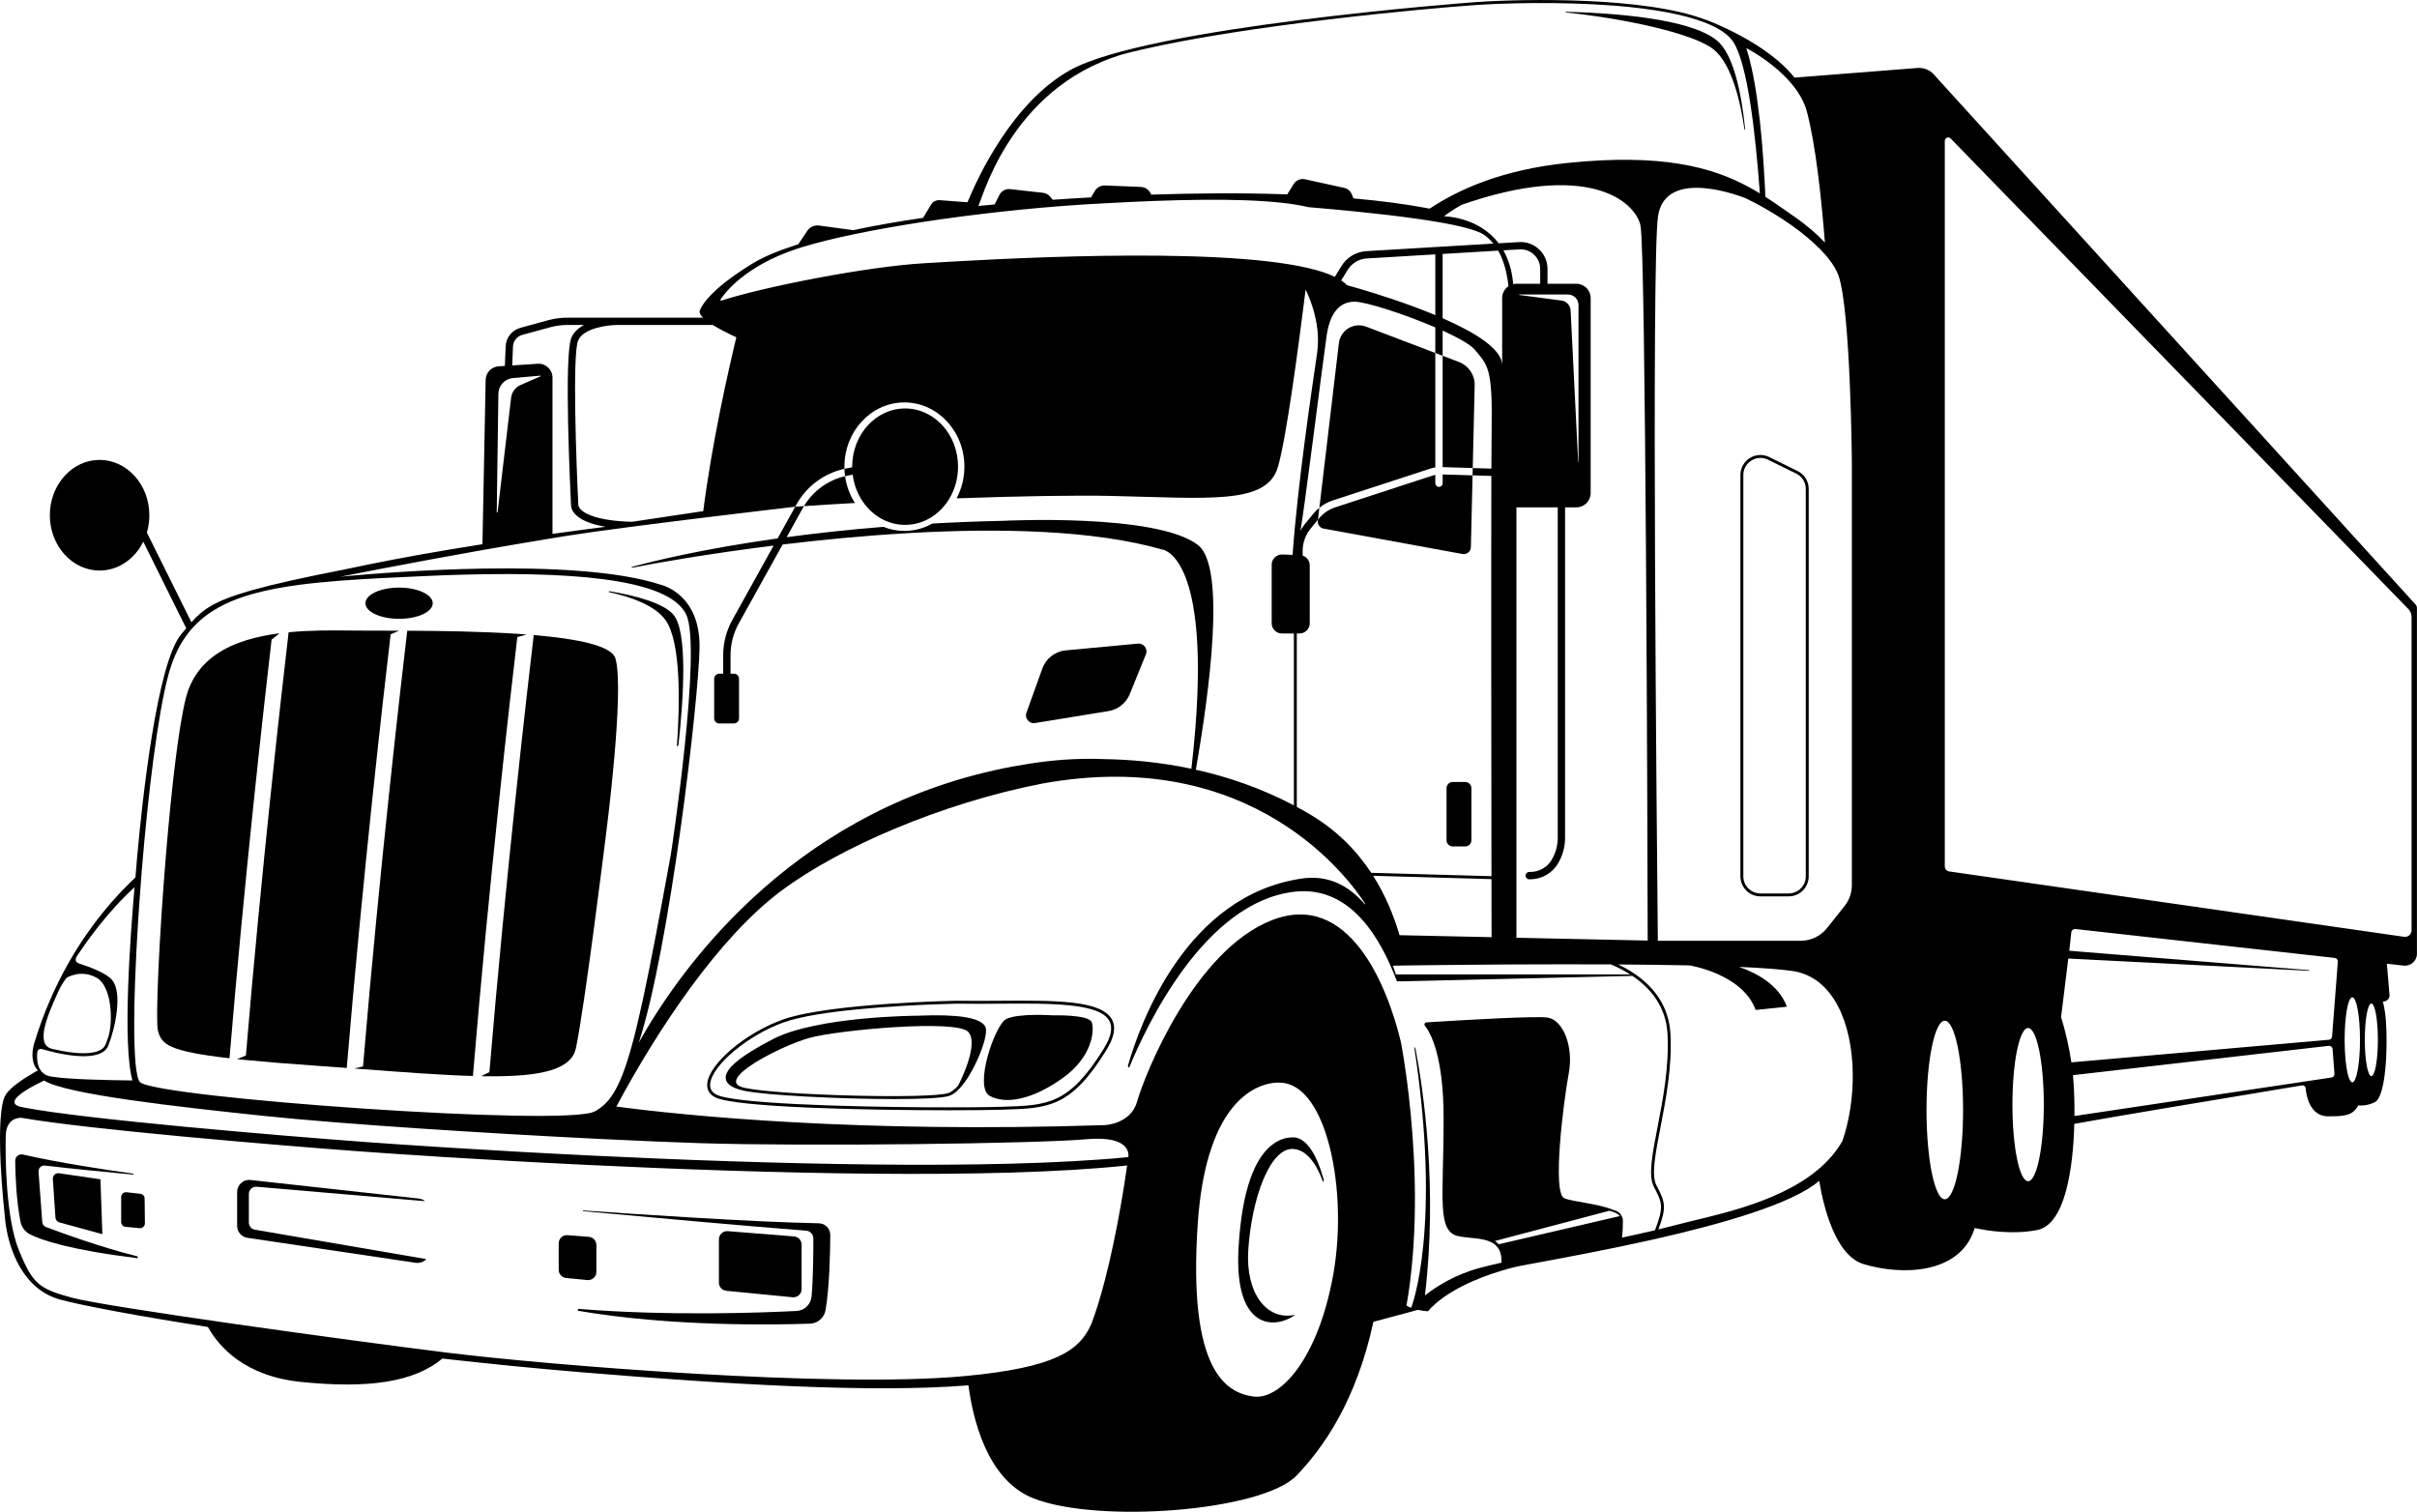 <?xml version="1.0" encoding="UTF-8"?><svg xmlns="http://www.w3.org/2000/svg" xmlns:xlink="http://www.w3.org/1999/xlink" height="284.5" preserveAspectRatio="xMidYMid meet" version="1.0" viewBox="0.0 0.0 454.8 284.5" width="454.8" zoomAndPan="magnify"><defs><clipPath id="a"><path d="M 0 0 L 454.789 0 L 454.789 284.48 L 0 284.48 Z M 0 0"/></clipPath></defs><g><g id="change1_1"><path d="M 338.238 88.629 L 332.914 86.008 C 331.742 85.43 330.379 85.496 329.266 86.188 C 328.152 86.879 327.488 88.074 327.488 89.383 L 327.488 164.91 C 327.488 166.988 329.176 168.676 331.254 168.676 L 336.574 168.676 C 338.652 168.676 340.34 166.988 340.34 164.91 L 340.34 92.004 C 340.34 90.559 339.535 89.266 338.238 88.629 Z M 339.789 164.91 C 339.789 166.68 338.348 168.125 336.574 168.125 L 331.254 168.125 C 329.484 168.125 328.039 166.68 328.039 164.91 L 328.039 89.383 C 328.039 88.266 328.605 87.246 329.559 86.656 C 330.078 86.332 330.664 86.168 331.25 86.168 C 331.734 86.168 332.219 86.277 332.672 86.5 L 337.996 89.121 C 339.102 89.668 339.789 90.773 339.789 92.004 L 339.789 164.91" fill="inherit"/></g><g id="change1_2"><path d="M 322.441 9.297 C 325.875 12.055 327.5 19.18 328.25 24.324 C 328.301 24.379 328.355 24.434 328.406 24.484 C 327.641 17.008 326.078 10.035 322.992 7.555 C 317.93 3.484 303.727 2.445 294.562 2.211 L 294.719 2.359 C 305.555 3.465 318.676 6.273 322.441 9.297" fill="inherit"/></g><g id="change1_3"><path d="M 277.121 88.074 L 277.488 72.5 C 277.531 70.566 276.352 68.816 274.547 68.125 L 271.457 66.949 L 271.457 87.898 L 277.121 88.074" fill="inherit"/></g><g id="change1_4"><path d="M 275.703 147.152 L 273.363 147.152 C 272.715 147.152 272.191 147.676 272.191 148.32 L 272.191 158.109 C 272.191 158.758 272.715 159.281 273.363 159.281 L 275.703 159.281 C 276.352 159.281 276.871 158.758 276.871 158.109 L 276.871 148.32 C 276.871 147.676 276.352 147.152 275.703 147.152" fill="inherit"/></g><g id="change1_5"><path d="M 249.059 99.469 L 275.195 104.25 C 276.008 104.395 276.754 103.785 276.77 102.969 L 277.09 89.449 L 271.457 89.277 L 271.457 90.934 C 271.457 91.312 271.148 91.621 270.77 91.621 C 270.391 91.621 270.078 91.312 270.078 90.934 L 270.078 89.348 C 269.914 89.383 269.746 89.43 269.586 89.48 L 251.254 95.465 C 250.055 95.855 248.996 96.574 248.191 97.547 L 247.996 97.785 L 247.973 97.996 C 247.887 98.695 248.363 99.34 249.059 99.469" fill="inherit"/></g><g id="change1_6"><path d="M 269.156 88.172 C 269.461 88.074 269.77 88 270.078 87.953 L 270.078 66.422 L 257.066 61.469 C 254.75 60.586 252.223 62.113 251.934 64.574 L 248.262 95.551 C 249.02 94.934 249.887 94.461 250.824 94.152 L 269.156 88.172" fill="inherit"/></g><g id="change1_7"><path d="M 245.418 214.859 C 244.805 214.344 244.105 214.02 243.328 214.02 C 243.074 214.02 242.805 214.035 242.523 214.07 C 241.469 214.211 240.234 214.652 239.004 215.727 C 236.324 218.059 233.688 223.352 233.047 234.938 C 232.219 250.059 239.664 250.312 243.754 247.41 C 238.359 248.602 234.352 243.387 234.883 235.215 C 235.516 225.512 239 215.727 243.512 216.215 C 246.371 216.523 248.098 219.992 248.969 222.48 C 249.016 222.301 249.059 222.133 249.094 221.973 C 248.988 221.605 248.871 221.25 248.742 220.902 C 248.742 220.902 247.621 216.688 245.418 214.859" fill="inherit"/></g><g id="change1_8"><path d="M 194.758 136.059 L 208.59 133.809 C 210.383 133.516 211.895 132.309 212.578 130.629 L 215.621 123.129 C 216.035 122.109 215.223 121.012 214.125 121.113 L 200.547 122.383 C 198.535 122.57 196.816 123.902 196.137 125.805 L 193.141 134.113 C 192.762 135.164 193.652 136.238 194.758 136.059" fill="inherit"/></g><g id="change1_9"><path d="M 198.172 191.066 C 198.172 191.066 191.379 190.609 189.27 191.805 C 187.16 192.996 183.211 204.578 186.238 206.223 C 189.27 207.863 194.223 206.945 199.914 202.906 C 205.605 198.867 205.973 193.82 205.422 192.355 C 204.871 190.883 198.172 191.066 198.172 191.066" fill="inherit"/></g><g id="change1_10"><path d="M 159.418 89.52 L 159.434 89.516 L 160.449 89.312 C 160.691 91.277 161.41 93.074 162.473 94.562 C 164.293 97.121 167.129 98.77 170.316 98.77 C 170.484 98.77 170.656 98.762 170.828 98.754 C 174.094 98.574 176.945 96.656 178.641 93.828 C 179.676 92.102 180.273 90.035 180.273 87.816 C 180.273 81.766 175.812 76.863 170.316 76.863 C 164.816 76.863 160.355 81.766 160.355 87.816 C 160.355 87.852 160.355 87.891 160.355 87.93 L 159.324 88.133 L 159.152 88.168 C 159.066 88.184 158.98 88.203 158.895 88.223 C 158.91 88.691 158.949 89.156 159.012 89.605 C 159.148 89.574 159.281 89.547 159.418 89.52" fill="inherit"/></g><g id="change1_11"><path d="M 159.012 89.605 C 155.773 90.363 152.992 92.391 151.281 95.238 C 154.371 95.027 157.586 94.828 160.867 94.652 C 159.918 93.172 159.27 91.461 159.012 89.605" fill="inherit"/></g><g id="change1_12"><path d="M 149.145 244.113 C 150.051 244.199 150.836 243.492 150.836 242.578 L 150.836 234.207 C 150.836 233.402 150.219 232.734 149.418 232.668 L 136.941 231.676 C 136.043 231.605 135.277 232.312 135.277 233.211 L 135.277 241.363 C 135.277 242.156 135.883 242.82 136.668 242.898 L 149.145 244.113" fill="inherit"/></g><g id="change1_13"><path d="M 185.371 193.129 C 184.371 191.473 180.254 190.82 172.789 191.129 C 172.367 191.133 153.715 191.234 145.406 195.551 C 139.223 198.762 136.328 201.191 136.562 202.98 C 136.699 204.023 137.812 204.762 139.969 205.242 C 143.797 206.094 158.074 206.816 168.262 206.816 C 173.367 206.816 177.445 206.637 178.672 206.195 C 181.156 205.301 183.676 200.41 184.762 197.34 C 185.199 196.113 185.859 193.93 185.371 193.129 Z M 180.27 204.324 C 180.266 204.324 180.266 204.324 180.266 204.324 C 179.664 204.988 179.059 205.473 178.48 205.676 C 175.207 206.855 146.504 206.129 140.09 204.703 C 140.016 204.688 139.949 204.672 139.883 204.652 C 134.309 203.262 147.023 196.742 152.371 195.289 C 157.789 193.82 180.039 191.766 182.203 194.188 C 184.34 196.578 180.367 204.137 180.27 204.324" fill="inherit"/></g><g id="change1_14"><path d="M 188.105 188.32 C 185.48 188.34 182.766 188.359 180.098 188.316 C 180.09 188.316 180.09 188.316 180.086 188.316 C 179.848 188.316 156.121 188.754 147.371 191.836 C 140.301 194.324 133.355 200.219 133.078 203.957 C 133 205.055 133.5 205.922 134.531 206.465 C 138.281 208.441 163.816 208.926 178.734 208.926 C 183.043 208.926 186.465 208.883 188.223 208.828 L 188.855 208.809 C 197.258 208.547 201.477 208.418 208.133 197.684 C 209.68 195.191 210.031 193.266 209.203 191.797 C 207.176 188.184 198.34 188.246 188.105 188.32 Z M 207.664 197.391 C 201.164 207.875 197.047 208.004 188.84 208.258 L 188.203 208.277 C 185.48 208.363 180.344 208.402 174.285 208.367 C 159.051 208.27 137.98 207.664 134.789 205.977 C 133.941 205.531 133.562 204.883 133.629 203.996 C 133.887 200.508 140.781 194.738 147.555 192.355 C 154.004 190.086 168.742 189.262 175.957 188.988 C 178.398 188.898 179.98 188.867 180.09 188.863 C 182.77 188.91 185.484 188.891 188.109 188.871 C 197.75 188.801 206.855 188.734 208.727 192.066 C 209.441 193.344 209.094 195.086 207.664 197.391" fill="inherit"/></g><g id="change1_15"><path d="M 154.09 230.195 C 141.82 229.961 120.316 228.527 109.684 227.777 L 109.676 227.91 C 120.312 228.891 141.641 230.828 151.691 231.582 C 152.453 231.641 153.043 232.273 153.047 233.039 C 153.051 235.441 153.02 240.512 152.711 243.977 C 152.578 245.457 151.383 246.613 149.902 246.691 C 143.555 247.016 125.855 247.691 108.758 246.293 L 108.738 246.652 C 126.297 249.664 145.789 249.316 152.41 249.082 C 153.875 249.031 155.102 247.961 155.348 246.512 C 156.074 242.27 156.215 235.75 156.23 232.391 C 156.238 231.199 155.285 230.223 154.09 230.195" fill="inherit"/></g><g id="change1_16"><path d="M 125.16 116.59 C 128.199 120.656 127.934 132.598 127.371 140.48 L 127.652 140.266 C 128.594 131.785 129.488 118.801 126.676 115.625 C 124.746 113.449 119.645 112.086 114.629 111.246 L 114.523 111.402 C 118.863 112.352 123.188 113.941 125.16 116.59" fill="inherit"/></g><g id="change1_17"><path d="M 110.523 240.879 C 111.434 240.965 112.219 240.254 112.219 239.34 L 112.219 234.281 C 112.219 233.473 111.598 232.805 110.797 232.742 L 109.441 232.637 L 106.793 232.43 C 105.895 232.359 105.129 233.07 105.129 233.969 L 105.129 238.953 C 105.129 239.75 105.73 240.41 106.523 240.488 L 109.031 240.73 L 110.523 240.879" fill="inherit"/></g><g id="change1_18"><path d="M 90.535 202.516 L 92.023 202.531 C 101.551 202.59 107.484 201.375 108.363 197.262 C 110.016 189.555 114.008 157.199 114.008 157.199 C 114.008 157.199 117.59 129.805 115.797 123.887 C 115.074 121.492 108.613 120.199 100.43 119.504 C 99.242 129.562 95.188 164.645 92.09 201.746 L 90.535 202.516" fill="inherit"/></g><g id="change1_19"><path d="M 68.309 200.676 L 66.656 201.07 L 68.266 201.191 C 76.121 201.777 83.121 202.309 88.988 202.477 C 92.031 165.828 96.035 130.93 97.344 119.879 L 99.102 119.395 L 97.414 119.273 C 90.602 118.828 82.996 118.715 76.633 118.688 C 75.465 128.547 71.414 163.566 68.309 200.676" fill="inherit"/></g><g id="change1_20"><path d="M 43.184 199.141 C 45.957 165.805 49.52 134.004 51.102 120.363 L 52.625 119.168 C 52.152 119.227 51.684 119.293 51.219 119.367 C 46.746 120.078 42.555 121.453 39.473 124.059 C 39.105 124.367 38.758 124.695 38.426 125.039 C 36.855 126.668 35.664 128.699 35.004 131.242 C 33.621 136.547 32.277 148.363 31.27 160.352 C 29.941 176.18 29.207 192.297 29.754 194.098 C 30.469 196.445 31.484 197.809 43.184 199.141" fill="inherit"/></g><g id="change1_21"><path d="M 46.824 230.051 L 46.824 224.684 C 46.824 223.879 47.512 223.25 48.312 223.32 L 79.988 226.035 C 79.664 225.766 79.254 225.586 78.805 225.539 L 47.145 222.047 C 45.797 221.898 44.621 222.953 44.621 224.309 L 44.621 230.684 C 44.621 231.809 45.449 232.766 46.562 232.93 L 78.223 237.629 C 78.996 237.742 79.727 237.453 80.215 236.934 L 47.961 231.398 C 47.305 231.285 46.824 230.719 46.824 230.051" fill="inherit"/></g><g id="change1_22"><path d="M 44.582 199.297 L 44.656 199.305 L 45.406 199.379 L 46.199 199.461 C 49.82 199.82 54.277 200.184 59.766 200.566 C 61.629 200.695 63.457 200.832 65.246 200.965 C 68.262 164.805 72.191 130.523 73.508 119.359 L 75.094 118.688 L 73.59 118.68 C 70.449 118.672 67.758 118.68 65.824 118.652 C 62.289 118.609 58.266 118.594 54.309 118.977 C 52.859 131.367 49.152 164.105 46.27 198.629 L 44.582 199.297" fill="inherit"/></g><g id="change1_23"><path d="M 26.414 224.641 L 25.277 224.516 L 23.801 224.355 C 23.266 224.297 22.801 224.715 22.801 225.25 L 22.801 229.965 C 22.801 230.43 23.152 230.82 23.617 230.863 L 25.613 231.047 L 26.281 231.109 C 26.812 231.16 27.27 230.738 27.266 230.207 L 27.215 225.527 C 27.211 225.074 26.863 224.691 26.414 224.641" fill="inherit"/></g><g id="change1_24"><path d="M 9.941 221.84 L 10.434 229.129 C 10.461 229.555 10.758 229.918 11.172 230.031 L 19.262 232.242 L 18.902 221.914 L 11.09 220.777 C 10.457 220.688 9.902 221.203 9.941 221.84" fill="inherit"/></g><g clip-path="url(#a)" id="change1_27"><path d="M 454.531 113.754 L 365.945 16.285 L 363.867 13.996 C 363.094 13.145 361.969 12.699 360.824 12.789 L 337.664 14.605 C 335.102 11.355 331.16 8.719 327.754 6.852 C 324.223 4.922 321.27 3.824 321.016 3.73 C 320.992 3.723 320.965 3.719 320.938 3.719 L 320.934 3.719 C 309.777 -0.586 287.223 -0.266 277.68 0.395 C 277.07 0.438 215.918 5.008 201.297 13.234 C 190.574 19.262 184.109 33.059 182.047 38.059 L 176.816 37.668 C 176.164 37.621 175.539 37.945 175.199 38.5 L 173.688 40.996 C 169.305 41.625 164.809 42.402 160.551 43.312 L 154.148 42.445 C 153.258 42.324 152.379 42.719 151.879 43.469 L 150.215 45.965 C 150 46.035 149.785 46.102 149.574 46.168 C 146.391 47.203 143.676 48.328 141.68 49.543 C 133.367 54.602 131.906 57.766 131.672 58.477 C 131.672 58.477 131.672 58.48 131.668 58.484 C 131.641 58.578 131.629 58.629 131.629 58.629 C 131.629 58.977 131.875 59.367 132.289 59.777 L 106.75 59.777 C 105.535 59.777 104.328 59.938 103.156 60.258 L 97.938 61.684 C 96.336 62.117 95.215 63.523 95.148 65.184 L 95 68.855 L 93.824 68.934 C 92.473 69.023 91.41 70.133 91.383 71.488 L 90.781 102.406 C 88.414 102.777 86.156 103.145 84.004 103.508 C 76.562 104.766 70.367 105.969 65.23 107.078 C 65.207 107.082 65.184 107.09 65.16 107.094 C 57.074 108.668 51.469 109.922 47.449 111.055 C 47.336 111.086 47.227 111.117 47.117 111.148 C 40.215 113.121 38.121 114.742 36.02 117.102 L 27.633 100.203 C 27.941 99.18 28.102 98.09 28.102 96.953 C 28.102 91.211 23.902 86.543 18.738 86.543 C 13.578 86.543 9.379 91.211 9.379 96.953 C 9.379 102.695 13.578 107.363 18.738 107.363 C 22.281 107.363 25.371 105.168 26.961 101.934 L 35.047 118.234 C 34.77 118.566 34.473 118.91 34.16 119.273 C 33.016 120.598 31.984 123.188 31.066 126.496 C 31.035 126.613 31.004 126.73 30.973 126.844 C 27.312 140.344 25.484 165.113 25.484 165.113 C 21.723 168.637 17.176 173.777 13.141 180.773 C 13.047 180.934 12.953 181.102 12.859 181.27 C 10.441 185.539 8.223 190.484 6.488 196.16 C 6.488 196.16 6.461 196.238 6.418 196.379 C 6.383 196.508 6.332 196.688 6.285 196.906 C 6.051 198.008 5.832 200.082 7.125 201.418 C 6.922 201.531 6.711 201.652 6.492 201.777 C 4.457 202.957 1.906 204.625 1.086 205.996 C 1.039 206.074 0.996 206.152 0.965 206.227 C 0.965 206.227 0.961 206.227 0.961 206.23 C 0.902 206.309 0.477 206.977 0.211 209.492 C -0.113 212.586 -0.195 218.48 0.969 229.523 C 0.969 229.523 1.555 237.762 6.891 242.23 C 8.125 243.262 9.605 244.094 11.398 244.574 C 15.363 245.645 25.504 247.566 39.121 249.707 C 41.168 253.379 45.984 258.953 56.598 260.043 C 69.492 261.363 77.973 260.043 83.246 255.648 C 91.93 256.629 100.852 257.523 109.695 258.25 C 136.676 260.477 164.02 262.168 182.23 260.684 C 183.047 266.926 185.715 278.473 194.406 281.93 C 206.523 286.75 237.5 284.41 243.969 277.664 C 248.887 272.539 255.16 263.84 258.43 248.734 L 264.383 247.137 L 266.809 246.484 C 267.098 246.551 267.41 246.605 267.746 246.652 C 268.039 246.695 268.348 246.727 268.672 246.754 C 272.168 242.773 278.469 240.355 282.359 239.172 C 284.367 238.559 285.73 238.273 285.73 238.273 C 289.785 237.5 296.895 236.242 304.797 234.598 C 306.73 234.199 308.703 233.773 310.691 233.328 C 310.906 233.281 311.125 233.23 311.344 233.184 C 324.109 230.293 337.32 226.52 342.312 222.211 C 343.125 227.078 345.348 236.27 350.664 237.875 C 357.961 240.078 368.699 239.73 371.453 231.438 C 371.492 231.316 371.531 231.199 371.57 231.082 C 374.152 231.652 378.695 232.332 383.293 231.473 C 388.531 230.5 390.09 220.121 390.316 211.488 C 396.348 210.367 417.184 206.887 433.184 204.242 C 433.512 204.188 433.809 204.426 433.84 204.754 C 433.98 206.273 434.672 210.066 438.086 210.066 C 441.105 210.066 442.711 209.961 443.734 208.023 C 444.566 208.074 445.754 207.992 446.898 207.383 C 448.961 206.281 449.305 197.125 448.961 192.238 C 448.871 190.949 448.68 189.656 448.379 188.453 L 448.582 188.445 C 449.203 188.41 449.676 187.871 449.625 187.25 L 449.133 181.352 L 452.293 181.703 C 453.625 181.852 454.789 180.809 454.789 179.473 L 454.789 114.422 C 454.789 114.176 454.699 113.938 454.531 113.754 Z M 344.191 48.824 C 345.004 49.871 345.602 50.883 345.938 51.836 C 348.227 58.297 348.461 86.898 348.461 86.898 L 348.461 166.574 C 348.461 167.992 347.98 169.371 347.098 170.48 L 344.867 173.285 L 343.785 174.648 C 342.594 176.148 340.781 177.027 338.867 177.027 L 311.953 177.027 C 311.773 159.086 310.715 49.574 311.98 40.73 C 313.344 31.18 328.234 37.211 328.496 37.312 C 328.691 37.406 328.887 37.504 329.082 37.602 C 329.84 37.977 330.586 38.371 331.316 38.773 C 331.516 38.883 331.715 38.992 331.91 39.105 C 336.742 41.828 340.98 45.047 343.57 48.062 C 343.793 48.32 344 48.574 344.191 48.824 Z M 339.957 20.848 C 341.648 27.133 342.738 37.398 343.387 45.648 C 342.027 44.188 340.156 42.516 337.586 40.73 C 335.828 39.508 334.082 38.25 332.191 37.043 C 331.492 21.355 329.961 13.242 328.602 9.055 C 328.746 9.129 337.941 13.824 339.957 20.848 Z M 211.312 10.199 C 212.453 9.898 213.656 9.605 214.906 9.316 C 234.965 4.68 267.723 1.637 277.719 0.945 C 282.555 0.609 293.48 0.258 303.75 1.062 C 311.16 1.645 316.914 2.727 320.824 4.258 C 323.488 5.297 325.301 6.539 326.199 7.973 C 328.805 12.109 330.297 24.676 331.148 36.391 C 330.469 35.98 329.77 35.57 329.039 35.18 C 322.129 31.449 312.707 28.836 294.906 30.668 C 282.742 31.918 274.43 35.645 269.027 39.258 C 264.566 38.406 259.727 37.781 254.684 37.336 L 254.352 36.535 C 254.102 35.934 253.57 35.492 252.934 35.355 L 245.551 33.734 C 244.727 33.555 243.879 33.91 243.43 34.629 L 242.211 36.578 C 233.578 36.27 224.789 36.352 216.633 36.625 L 216.473 36.32 C 216.109 35.641 215.414 35.203 214.645 35.176 L 207.953 34.898 C 207.16 34.867 206.406 35.273 206 35.961 L 205.301 37.141 C 202.762 37.281 200.348 37.434 198.086 37.594 L 197.613 37.016 C 197.281 36.609 196.801 36.348 196.277 36.285 L 190.09 35.59 C 189.25 35.492 188.441 35.93 188.062 36.684 L 187.16 38.469 C 186.004 38.574 184.965 38.672 184.055 38.762 C 184.555 38.715 189.516 16.656 211.312 10.199 Z M 258.02 164.242 C 255.199 159.965 251.434 156.156 246.449 153.215 C 245.637 152.738 244.828 152.281 244.016 151.848 L 244.016 119.203 L 244.527 119.203 C 245.59 119.203 246.449 118.344 246.449 117.281 L 246.449 106.383 C 246.449 105.531 245.891 104.805 245.117 104.555 L 245.117 103.66 C 245.117 102.125 245.656 100.625 246.637 99.441 L 247.996 97.785 L 248.262 95.551 C 247.852 95.887 247.473 96.262 247.133 96.672 L 245.57 98.562 C 245.227 98.984 244.93 99.434 244.676 99.906 C 244.996 99.359 249.199 65.879 249.66 62.941 C 250.117 60.004 251.414 56.75 254.895 56.773 L 254.898 56.773 C 257.066 56.785 264.312 59.129 270.078 61.609 L 270.078 66.422 L 271.457 66.949 L 271.457 62.215 C 274.348 63.527 276.68 64.824 277.488 65.785 C 279.949 68.727 280.867 69.184 280.68 80.793 C 280.66 82.191 280.645 84.754 280.629 88.184 L 277.121 88.074 L 277.09 89.449 L 280.625 89.559 C 280.574 106.758 280.613 142.352 280.645 164.879 C 272.734 164.645 264.059 164.395 258.02 164.242 Z M 252.371 52.77 L 253.605 50.766 C 254.289 49.656 255.426 48.902 256.699 48.691 C 256.852 48.664 257.008 48.645 257.164 48.637 L 270.078 47.867 L 270.078 59.297 C 264.66 57.035 258.855 55.227 255.75 54.32 C 254.328 53.902 253.469 53.672 253.469 53.672 C 253.172 53.352 252.805 53.055 252.371 52.77 Z M 289.812 53.398 L 285.34 53.398 C 285.133 53.398 284.934 53.418 284.738 53.465 C 284.512 50.844 283.824 48.762 282.883 47.105 L 285.906 46.926 C 286.93 46.863 287.91 47.219 288.656 47.922 C 289.402 48.629 289.812 49.582 289.812 50.609 Z M 295.027 55.414 C 296.129 55.414 297.02 56.309 297.02 57.406 L 297.02 86.906 L 296.957 86.938 L 295.539 58.43 C 295.496 57.469 294.77 56.684 293.812 56.555 L 285.832 55.5 L 285.883 55.414 Z M 283.84 53.855 C 283.125 54.34 282.656 55.156 282.656 56.082 L 282.656 68.727 C 282.656 65.664 277.465 62.508 271.457 59.883 L 271.457 47.785 L 281.906 47.164 C 283.098 49.246 283.625 51.734 283.84 53.855 Z M 280.648 165.43 C 280.652 169.609 280.66 173.32 280.664 176.355 L 263.348 175.98 C 262.207 172.098 260.602 168.301 258.379 164.801 C 265.004 164.977 274.336 165.242 280.648 165.43 Z M 262.867 181.707 C 263.301 181.699 263.918 181.691 264.691 181.676 C 264.77 181.676 264.848 181.672 264.934 181.672 C 268.133 181.633 273.816 181.559 280.672 181.512 C 282.176 181.5 283.738 181.492 285.34 181.484 C 290.941 181.457 297.066 181.449 303.121 181.477 C 304.262 181.953 305.512 182.57 306.746 183.359 C 292.258 183.359 269.148 183.359 262.648 183.359 C 262.48 182.82 262.301 182.273 262.113 181.719 C 262.113 181.719 262.379 181.711 262.867 181.707 Z M 285.34 176.461 L 285.34 95.469 L 293.117 95.469 L 293.117 157.652 C 293.117 159.121 292.715 160.566 291.953 161.832 C 291.117 163.219 289.59 164.082 287.969 164.082 L 287.75 164.082 C 287.367 164.082 287.062 164.391 287.062 164.77 C 287.062 165.148 287.367 165.461 287.75 165.461 L 287.969 165.461 C 290.066 165.461 292.047 164.34 293.137 162.535 C 294.023 161.062 294.496 159.371 294.496 157.652 L 294.496 95.469 L 296.629 95.469 C 298.109 95.469 299.312 94.266 299.312 92.785 L 299.312 56.082 C 299.312 54.602 298.109 53.398 296.629 53.398 L 291.191 53.398 L 291.191 50.609 C 291.191 49.199 290.629 47.887 289.602 46.922 C 288.57 45.953 287.23 45.469 285.828 45.555 L 282.004 45.781 C 278.152 40.719 271.699 40.699 271.699 40.699 C 272.008 40.469 272.32 40.242 272.641 40.02 C 273.391 39.504 274.176 39.016 274.988 38.555 C 298.574 30.324 307.574 37.703 308.676 42.383 C 309.688 46.684 310.004 158.711 310.043 176.992 Z M 149.805 46.867 C 150.16 46.746 150.531 46.629 150.902 46.516 C 156.391 44.828 164.559 43.16 173.801 41.746 C 183.203 40.312 193.719 39.141 203.645 38.496 C 203.703 38.492 203.758 38.488 203.816 38.484 C 204.055 38.473 204.289 38.457 204.527 38.441 C 205.789 38.367 207.086 38.297 208.398 38.227 C 208.508 38.219 208.609 38.215 208.719 38.211 C 211.508 38.059 214.383 37.922 217.27 37.812 C 220.32 37.699 223.379 37.617 226.348 37.594 C 226.348 37.594 226.352 37.594 226.355 37.594 C 231.82 37.547 236.977 37.688 241.219 38.16 C 243.09 38.367 244.785 38.641 246.246 38.988 C 249.34 39.242 252.562 39.539 255.734 39.863 C 259.473 40.246 263.141 40.672 266.441 41.141 C 267.832 41.336 269.156 41.539 270.395 41.75 C 274.672 42.48 277.914 43.289 279.215 44.172 C 279.906 44.645 280.496 45.211 281.004 45.84 L 271.457 46.406 L 270.078 46.488 L 260.688 47.047 L 257.082 47.262 C 256.91 47.273 256.742 47.289 256.578 47.316 C 254.871 47.566 253.348 48.562 252.434 50.047 L 251.172 52.094 C 249.852 51.449 248.156 50.906 246.172 50.441 C 228.047 46.215 185.32 48.848 173.758 49.543 C 163.238 50.172 144.203 53.855 135.809 56.543 C 135.438 56.66 135.605 56.32 135.609 56.312 C 136.52 54.941 140.305 50.055 149.805 46.867 Z M 134.125 61.152 C 135.477 61.996 137.152 62.82 138.555 63.461 C 137.02 69.832 133.965 83.371 132.328 96.184 C 129.383 96.613 124.109 97.406 118.902 98.191 C 112.531 98.004 110.191 96.754 109.336 95.926 C 108.883 95.477 108.828 95.133 108.82 95.047 L 108.828 95.031 L 108.82 94.941 C 108.441 87.273 107.688 66.789 108.77 64.117 C 109.758 61.691 114.441 61.152 116.164 61.152 Z M 96.523 65.238 C 96.566 64.184 97.277 63.285 98.297 63.008 L 103.52 61.586 C 104.57 61.297 105.66 61.152 106.75 61.152 L 109.898 61.152 C 108.844 61.711 107.945 62.496 107.496 63.602 C 106.109 67.027 107.297 91.973 107.445 94.977 C 107.438 95.227 107.492 95.961 108.23 96.766 C 108.996 97.586 110.496 98.469 113.395 99.027 C 113.574 99.062 113.766 99.098 113.961 99.129 C 110.508 99.57 107.215 100.008 104.074 100.445 C 103.996 100.457 103.961 100.461 103.961 100.461 L 103.961 71.059 C 103.961 69.547 102.68 68.352 101.176 68.449 L 96.383 68.766 Z M 96.508 71.145 L 101.711 70.684 L 101.711 70.812 L 97.957 72.445 C 96.98 72.867 96.305 73.781 96.176 74.84 L 93.621 96.414 L 93.469 96.445 L 93.777 74.09 C 93.801 72.555 94.98 71.281 96.508 71.145 Z M 64.043 108.523 C 68.301 107.688 74.039 106.566 80.719 105.336 C 83.547 104.809 86.547 104.266 89.672 103.711 C 90.031 103.648 90.395 103.582 90.762 103.516 C 94.973 102.773 99.406 102.016 103.961 101.27 C 104.461 101.188 104.965 101.105 105.473 101.023 C 105.973 100.941 106.523 100.852 107.117 100.758 C 119 98.914 148.637 95.469 149.605 95.355 C 149.625 95.355 149.633 95.355 149.633 95.355 L 149.859 94.941 C 151.77 91.5 155.055 89.062 158.895 88.223 C 158.891 88.086 158.891 87.953 158.891 87.816 C 158.891 81.137 163.945 75.727 170.18 75.727 C 176.41 75.727 181.469 81.137 181.469 87.816 C 181.469 89.984 180.934 92.02 180 93.777 C 191.727 93.355 202.48 93.176 209.004 93.32 C 227.449 93.734 238.188 94.973 240.391 88.09 C 241.98 83.117 244.434 64.461 245.676 54.488 C 246.148 55.469 246.684 56.754 247.121 58.246 C 247.82 60.609 248.27 63.492 247.824 66.523 C 246.852 73.188 244.145 91.305 243.223 104.41 L 241.281 104.344 C 240.191 104.305 239.289 105.176 239.289 106.262 L 239.289 117.281 C 239.289 118.344 240.148 119.203 241.211 119.203 L 243.465 119.203 L 243.465 151.551 C 237.277 148.297 231.012 146.172 225.016 144.84 C 227.57 130.258 230.746 106.645 225.406 102.547 C 217.582 96.535 188.812 98.004 188.812 98.004 C 184.145 98.105 179.688 98.281 175.434 98.516 C 174.027 99.312 172.441 99.797 170.758 99.891 C 170.566 99.898 170.375 99.906 170.18 99.906 C 168.785 99.906 167.453 99.637 166.223 99.141 C 159.523 99.68 153.449 100.355 148.027 101.086 L 151.062 95.613 C 151.133 95.484 151.207 95.363 151.281 95.238 C 150.727 95.277 150.176 95.316 149.633 95.355 L 146.324 101.316 C 132.262 103.285 122.859 105.59 118.715 106.727 L 119.113 106.801 C 123.695 105.895 133.484 104.172 145.57 102.668 L 137.801 116.66 C 136.676 118.688 136.082 120.984 136.082 123.305 L 136.082 126.777 L 135.348 126.777 C 134.816 126.777 134.383 127.207 134.383 127.738 L 134.383 135.176 C 134.383 135.707 134.816 136.137 135.348 136.137 L 138.102 136.137 C 138.633 136.137 139.062 135.707 139.062 135.176 L 139.062 127.738 C 139.062 127.207 138.633 126.777 138.102 126.777 L 137.461 126.777 L 137.461 123.305 C 137.461 121.219 137.992 119.152 139.004 117.332 L 147.262 102.465 C 154.543 101.586 162.59 100.801 170.785 100.328 C 170.824 100.324 170.867 100.324 170.906 100.32 C 188.027 99.34 205.809 99.711 218.73 103.418 C 218.73 103.418 228.84 104.422 224.18 144.66 C 218.273 143.41 212.652 142.918 207.652 142.844 C 203.828 142.688 199.812 142.867 195.602 143.434 C 195.027 143.512 194.461 143.594 193.895 143.68 C 193.855 143.684 193.82 143.691 193.781 143.695 C 191.52 144.043 189.312 144.457 187.164 144.934 C 187.129 144.941 187.113 144.949 187.113 144.949 C 147.918 153.676 127.496 183.141 120.191 196.207 C 125.953 178.77 131.492 131.867 131.629 121.82 C 131.77 111.77 124.473 110.078 124.473 110.078 C 116.281 107.352 102.938 106.797 90.875 106.996 C 88.141 107.039 85.473 107.125 82.945 107.23 C 72.238 107.68 64.043 108.527 64.043 108.527 Z M 26.512 165.941 C 26.559 165.309 26.609 164.672 26.66 164.039 C 27.863 149.262 29.711 134.324 31.676 127.035 C 31.707 126.922 31.738 126.809 31.77 126.695 C 31.801 126.582 31.832 126.473 31.867 126.363 C 32.707 123.461 33.902 121.062 35.461 119.07 C 35.77 118.68 36.094 118.301 36.438 117.938 C 37.969 116.293 39.801 114.965 41.961 113.879 C 41.961 113.879 41.961 113.879 41.961 113.875 C 41.965 113.875 41.973 113.871 41.984 113.863 C 42 113.855 42.027 113.844 42.062 113.824 C 42.09 113.809 42.113 113.801 42.141 113.781 C 42.484 113.613 42.84 113.449 43.203 113.289 C 43.266 113.262 43.324 113.238 43.391 113.211 C 43.422 113.195 43.453 113.184 43.488 113.168 C 43.539 113.145 43.59 113.129 43.641 113.105 C 43.746 113.062 43.859 113.016 43.977 112.969 C 44.09 112.922 44.215 112.875 44.344 112.824 C 44.406 112.797 44.473 112.773 44.539 112.746 C 44.629 112.711 44.719 112.68 44.809 112.645 C 45.609 112.348 46.445 112.078 47.316 111.828 C 47.422 111.797 47.531 111.766 47.641 111.738 C 50.16 111.035 52.973 110.5 56.102 110.078 C 56.113 110.074 56.133 110.074 56.152 110.07 C 56.168 110.066 56.191 110.066 56.215 110.062 C 58.652 109.738 61.281 109.48 64.102 109.266 C 68.973 108.895 74.43 108.645 80.508 108.375 C 82.703 108.277 84.832 108.199 86.883 108.145 C 112.102 107.445 126.434 109.777 129.152 115.715 C 132.09 122.141 126.379 159.969 126.215 160.871 C 121.973 184.16 119.59 196.047 117.059 202.406 C 117.047 202.441 117.035 202.469 117.023 202.484 C 117.02 202.504 117.012 202.52 117.004 202.535 C 115.961 205.125 114.891 206.781 113.648 207.918 C 113.102 208.418 112.52 208.816 111.895 209.148 C 106.391 212.086 29.477 206.578 26.359 203.645 C 26.281 203.57 26.211 203.465 26.141 203.324 C 24.719 200.441 25.137 183.547 26.512 165.941 Z M 10.848 186.848 C 11.406 185.605 11.984 184.684 12.535 184 C 12.535 184 15.195 182.305 18.191 184 C 21.051 185.621 21.258 192.066 20.438 194.938 C 20.398 195.07 20.359 195.191 20.316 195.309 C 20.172 195.754 20.02 196.176 19.859 196.562 C 19.008 198.672 14.504 198.492 9.941 197.398 C 9.895 197.391 9.852 197.383 9.812 197.367 C 9.766 197.359 9.719 197.348 9.672 197.332 C 6.699 196.477 8.793 191.398 10.848 186.848 Z M 6.992 198.297 C 7.004 198.156 7.02 198.023 7.035 197.906 C 7.191 197.27 7.777 197.379 7.969 197.434 C 8.012 197.445 8.031 197.453 8.031 197.453 C 10.523 198.176 13.383 198.754 15.734 198.754 C 17.988 198.754 19.785 198.223 20.371 196.77 C 21.645 193.629 23.152 186.766 21.059 184.367 C 20.008 183.172 17.262 182.074 14.875 181.301 C 14.875 181.301 14.871 181.301 14.867 181.301 C 14.859 181.297 14.84 181.289 14.816 181.281 C 14.812 181.281 14.809 181.281 14.805 181.277 C 14.582 181.195 13.918 180.859 14.426 180.012 C 14.445 179.977 14.469 179.945 14.488 179.91 C 16.059 177.523 20.207 171.566 25.316 166.969 C 24.531 175.945 23.012 196.523 24.918 203.316 C 19.785 203.266 13.027 203.102 9.891 202.625 C 9.664 202.602 9.453 202.562 9.258 202.512 C 8.746 202.375 8.348 202.145 8.031 201.855 C 7.82 201.66 7.648 201.441 7.512 201.203 C 6.984 200.293 6.938 199.137 6.992 198.297 Z M 207.906 240.887 C 207.906 240.891 207.906 240.898 207.902 240.902 C 207.488 242.512 207.039 244.09 206.566 245.602 C 206.559 245.629 206.555 245.652 206.547 245.676 C 206.172 246.867 205.781 248.016 205.371 249.102 C 203.16 254.164 198.578 257.336 181.605 258.941 C 156.824 261.281 102.996 256.875 84.133 254.535 C 65.273 252.195 19.91 245.93 13.578 244.207 C 10.609 243.406 8.793 242.773 7.441 241.691 C 5.906 240.469 4.961 238.664 3.598 235.367 C 1.027 229.164 0.98 217.227 1.086 213.645 C 1.191 210.195 3.871 210.332 4.066 210.352 C 4.074 210.352 4.078 210.352 4.078 210.352 C 16.84 212.57 51.754 215.473 66.926 216.605 C 73.668 217.109 90.281 218.238 110.535 219.211 C 143.777 220.809 186.816 221.992 212.09 219.316 C 211.57 222.957 210.137 232.305 207.906 240.887 Z M 212.305 217.742 C 186.641 220.25 144.082 219.039 111.348 217.453 C 91.477 216.484 75.227 215.379 68.578 214.887 C 52.828 213.711 15.805 210.629 4.371 208.383 C 4.191 208.344 4.02 208.309 3.852 208.273 C -0.266 207.23 8.105 203.43 8.316 203.336 C 12.348 205.93 33.75 208.316 49.668 209.988 C 64.789 211.566 91.797 213.285 112.852 214.32 C 120.039 214.676 126.535 214.949 131.629 215.113 C 151.641 215.758 195.324 215.207 204.32 214.383 C 213.316 213.555 212.305 217.742 212.305 217.742 Z M 250.855 239.941 C 247.965 255.91 240.805 263.484 235.848 262.793 C 230.891 262.105 223.457 258.25 225.383 230.168 C 225.746 224.895 226.52 220.668 227.539 217.285 C 227.703 216.742 227.871 216.219 228.051 215.715 C 232.605 202.723 240.941 203.734 240.941 203.734 C 244.602 203.848 247.461 207.477 249.312 212.832 C 249.473 213.297 249.629 213.773 249.77 214.262 C 251.926 221.492 252.418 231.301 250.855 239.941 Z M 282.02 234.141 C 281.961 234.078 281.902 234.016 281.84 233.957 C 281.66 233.789 281.473 233.645 281.297 233.527 L 302.824 227.836 C 303.527 227.992 304.359 228.293 304.797 228.836 Z M 305.199 232.891 C 305.352 231.836 305.371 230.738 305.375 229.617 C 305.375 229.305 305.273 229.023 305.09 228.77 C 304.801 227.918 303.496 227.656 303.496 227.656 C 300.812 226.5 296.008 226.164 294.355 225.484 C 292.016 224.523 294.219 207.176 295.184 202.012 C 296.148 196.852 294.082 191.895 291.191 191.48 C 288.969 191.164 276.199 191.906 270.422 192.262 C 269.574 192.316 268.879 192.359 268.387 192.391 C 268.078 192.41 267.93 192.766 268.117 193.008 C 269.223 194.402 271.641 198.793 271.641 210.48 C 271.641 225.625 270.266 231.82 274.531 232.645 C 276.492 233.023 278.891 232.918 280.547 233.727 C 280.547 233.727 280.84 233.852 281.125 234.055 C 281.219 234.125 281.312 234.199 281.395 234.285 C 282.141 234.945 282.59 235.973 282.535 237.598 C 280.969 237.957 279.562 238.293 278.387 238.609 C 273.793 239.852 270.301 242.062 268.125 243.766 C 270.543 223.504 267.84 205.176 266.367 197.398 C 266.277 197.242 266.188 197.086 266.098 196.934 C 271.328 231.051 265.664 245.785 265.539 246.094 C 265.539 246.098 265.539 246.102 265.539 246.102 C 265.203 245.973 264.91 245.832 264.652 245.684 C 264.914 244.219 265.137 242.742 265.32 241.262 C 266.965 228.355 266.109 215.148 265.109 206.375 C 264.398 200.113 263.609 196.113 263.609 196.113 C 261.039 185.375 253.789 167.48 239.289 173.172 C 224.785 178.863 215.477 201.949 213.957 207.312 C 212.766 211.535 207.898 211.719 207.898 211.719 C 161.18 213.246 128.891 209.93 115.977 208.234 C 123.738 193.734 135.184 176.469 146.961 167.664 C 157.75 159.598 176.988 151.164 196.133 147.449 C 235.891 140.215 254.059 165.66 256.879 170.07 L 256.863 170.219 C 253.754 166.559 249.844 164.602 244.934 165.324 C 223.285 168.496 214.605 192.293 212.219 200.602 L 212.453 200.949 C 215.652 193.152 226.598 169.746 243.559 167.801 C 253.023 166.715 258.832 174.602 262.344 183.359 C 262.355 183.395 262.371 183.426 262.387 183.465 C 262.543 183.859 262.695 184.258 262.844 184.66 L 264 184.66 L 306.75 183.648 L 307.168 183.637 C 310.441 185.844 313.473 189.281 313.77 194.527 C 314.117 200.652 312.887 206.988 311.898 212.082 C 310.906 217.191 310.125 221.223 311.184 223.273 C 312.773 226.344 313.121 227.023 311.41 231.508 C 309.496 231.961 307.395 232.422 305.199 232.891 Z M 346.688 214.691 C 345.492 216.801 343.883 218.605 342.012 220.164 C 334.074 226.758 321.402 228.879 315.375 230.512 C 314.359 230.785 313.246 231.066 312.055 231.352 C 313.668 227.051 313.316 226.191 311.676 223.02 C 310.703 221.141 311.469 217.191 312.438 212.188 C 313.434 207.066 314.672 200.688 314.32 194.492 C 314.027 189.367 311.242 185.906 308.098 183.613 C 307.977 183.527 307.855 183.441 307.734 183.359 C 306.66 182.609 305.551 181.992 304.492 181.488 C 309.113 181.52 313.672 181.574 317.895 181.664 C 317.895 181.664 327.859 183.207 330.359 190.051 L 336.23 189.441 C 334.707 185.234 330.359 183.023 327.227 181.949 C 331.559 182.137 335.082 182.387 337.312 182.719 C 345.047 183.867 348.516 192.691 348.629 202.012 C 348.684 206.375 348.004 210.848 346.688 214.691 Z M 365.945 225.672 C 364.047 225.672 362.504 218.152 362.504 208.875 C 362.504 199.598 364.047 192.078 365.945 192.078 C 367.848 192.078 369.387 199.598 369.387 208.875 C 369.387 218.152 367.848 225.672 365.945 225.672 Z M 381.625 222.277 C 379.992 222.277 378.672 215.824 378.672 207.863 C 378.672 199.902 379.992 193.449 381.625 193.449 C 383.254 193.449 384.578 199.902 384.578 207.863 C 384.578 215.824 383.254 222.277 381.625 222.277 Z M 438.715 202.762 L 390.344 210.008 C 390.367 207.637 390.297 205.453 390.176 203.715 C 390.145 203.25 390.105 202.785 390.062 202.32 L 438.188 196.801 C 438.555 196.758 438.883 197.031 438.91 197.398 L 439.27 202.066 C 439.293 202.406 439.051 202.711 438.715 202.762 Z M 438.816 195.059 C 438.793 195.379 438.539 195.633 438.223 195.66 L 389.762 199.91 C 389.328 196.965 388.645 194.031 387.828 191.402 L 389.18 180.375 L 434.465 182.68 L 434.566 182.562 L 389.359 178.91 L 389.488 177.852 L 389.746 175.465 C 389.789 175.066 390.148 174.777 390.551 174.824 L 439.309 180.258 C 439.672 180.297 439.938 180.617 439.906 180.98 Z M 442.629 203.664 C 442.391 203.664 442.168 203.352 441.973 202.793 C 441.914 202.633 441.859 202.457 441.812 202.258 C 441.43 200.816 441.184 198.398 441.184 195.664 C 441.184 191.246 441.828 187.66 442.629 187.66 C 443.426 187.66 444.074 191.246 444.074 195.664 C 444.074 200.082 443.426 203.664 442.629 203.664 Z M 446.211 202.496 C 445.527 202.496 444.977 199.438 444.977 195.664 C 444.977 191.891 445.527 188.832 446.211 188.832 C 446.891 188.832 447.441 191.891 447.441 195.664 C 447.441 199.438 446.891 202.496 446.211 202.496 Z M 453.781 175.062 C 453.781 175.812 453.117 176.391 452.371 176.285 L 366.77 163.984 C 366.297 163.918 365.945 163.512 365.945 163.035 L 365.945 26.508 C 365.945 25.93 366.648 25.645 367.051 26.059 L 453.18 114.609 C 453.566 115.008 453.781 115.535 453.781 116.09 L 453.781 175.062" fill="inherit"/></g><g id="change1_25"><path d="M 8.645 230.895 C 8.254 230.746 7.98 230.383 7.953 229.961 L 7.25 220.492 C 7.199 219.812 7.777 219.258 8.453 219.336 C 13.371 219.914 20.512 220.605 25.098 221.035 L 25.09 220.855 C 19.855 220.129 11.055 218.805 4.32 217.258 C 3.566 217.086 2.852 217.664 2.859 218.441 C 2.887 220.988 3.051 225.848 3.859 229.914 C 4.062 230.926 4.703 231.789 5.621 232.258 C 7.801 233.375 13.121 235.184 25.906 236.773 L 25.887 236.426 C 18.906 234.707 10.934 231.762 8.645 230.895" fill="inherit"/></g><g id="change1_26"><path d="M 75.094 116.449 C 78.59 116.449 81.426 115.137 81.426 113.512 C 81.426 111.891 78.59 110.574 75.094 110.574 C 71.598 110.574 68.762 111.891 68.762 113.512 C 68.762 115.137 71.598 116.449 75.094 116.449" fill="inherit"/></g></g></svg>